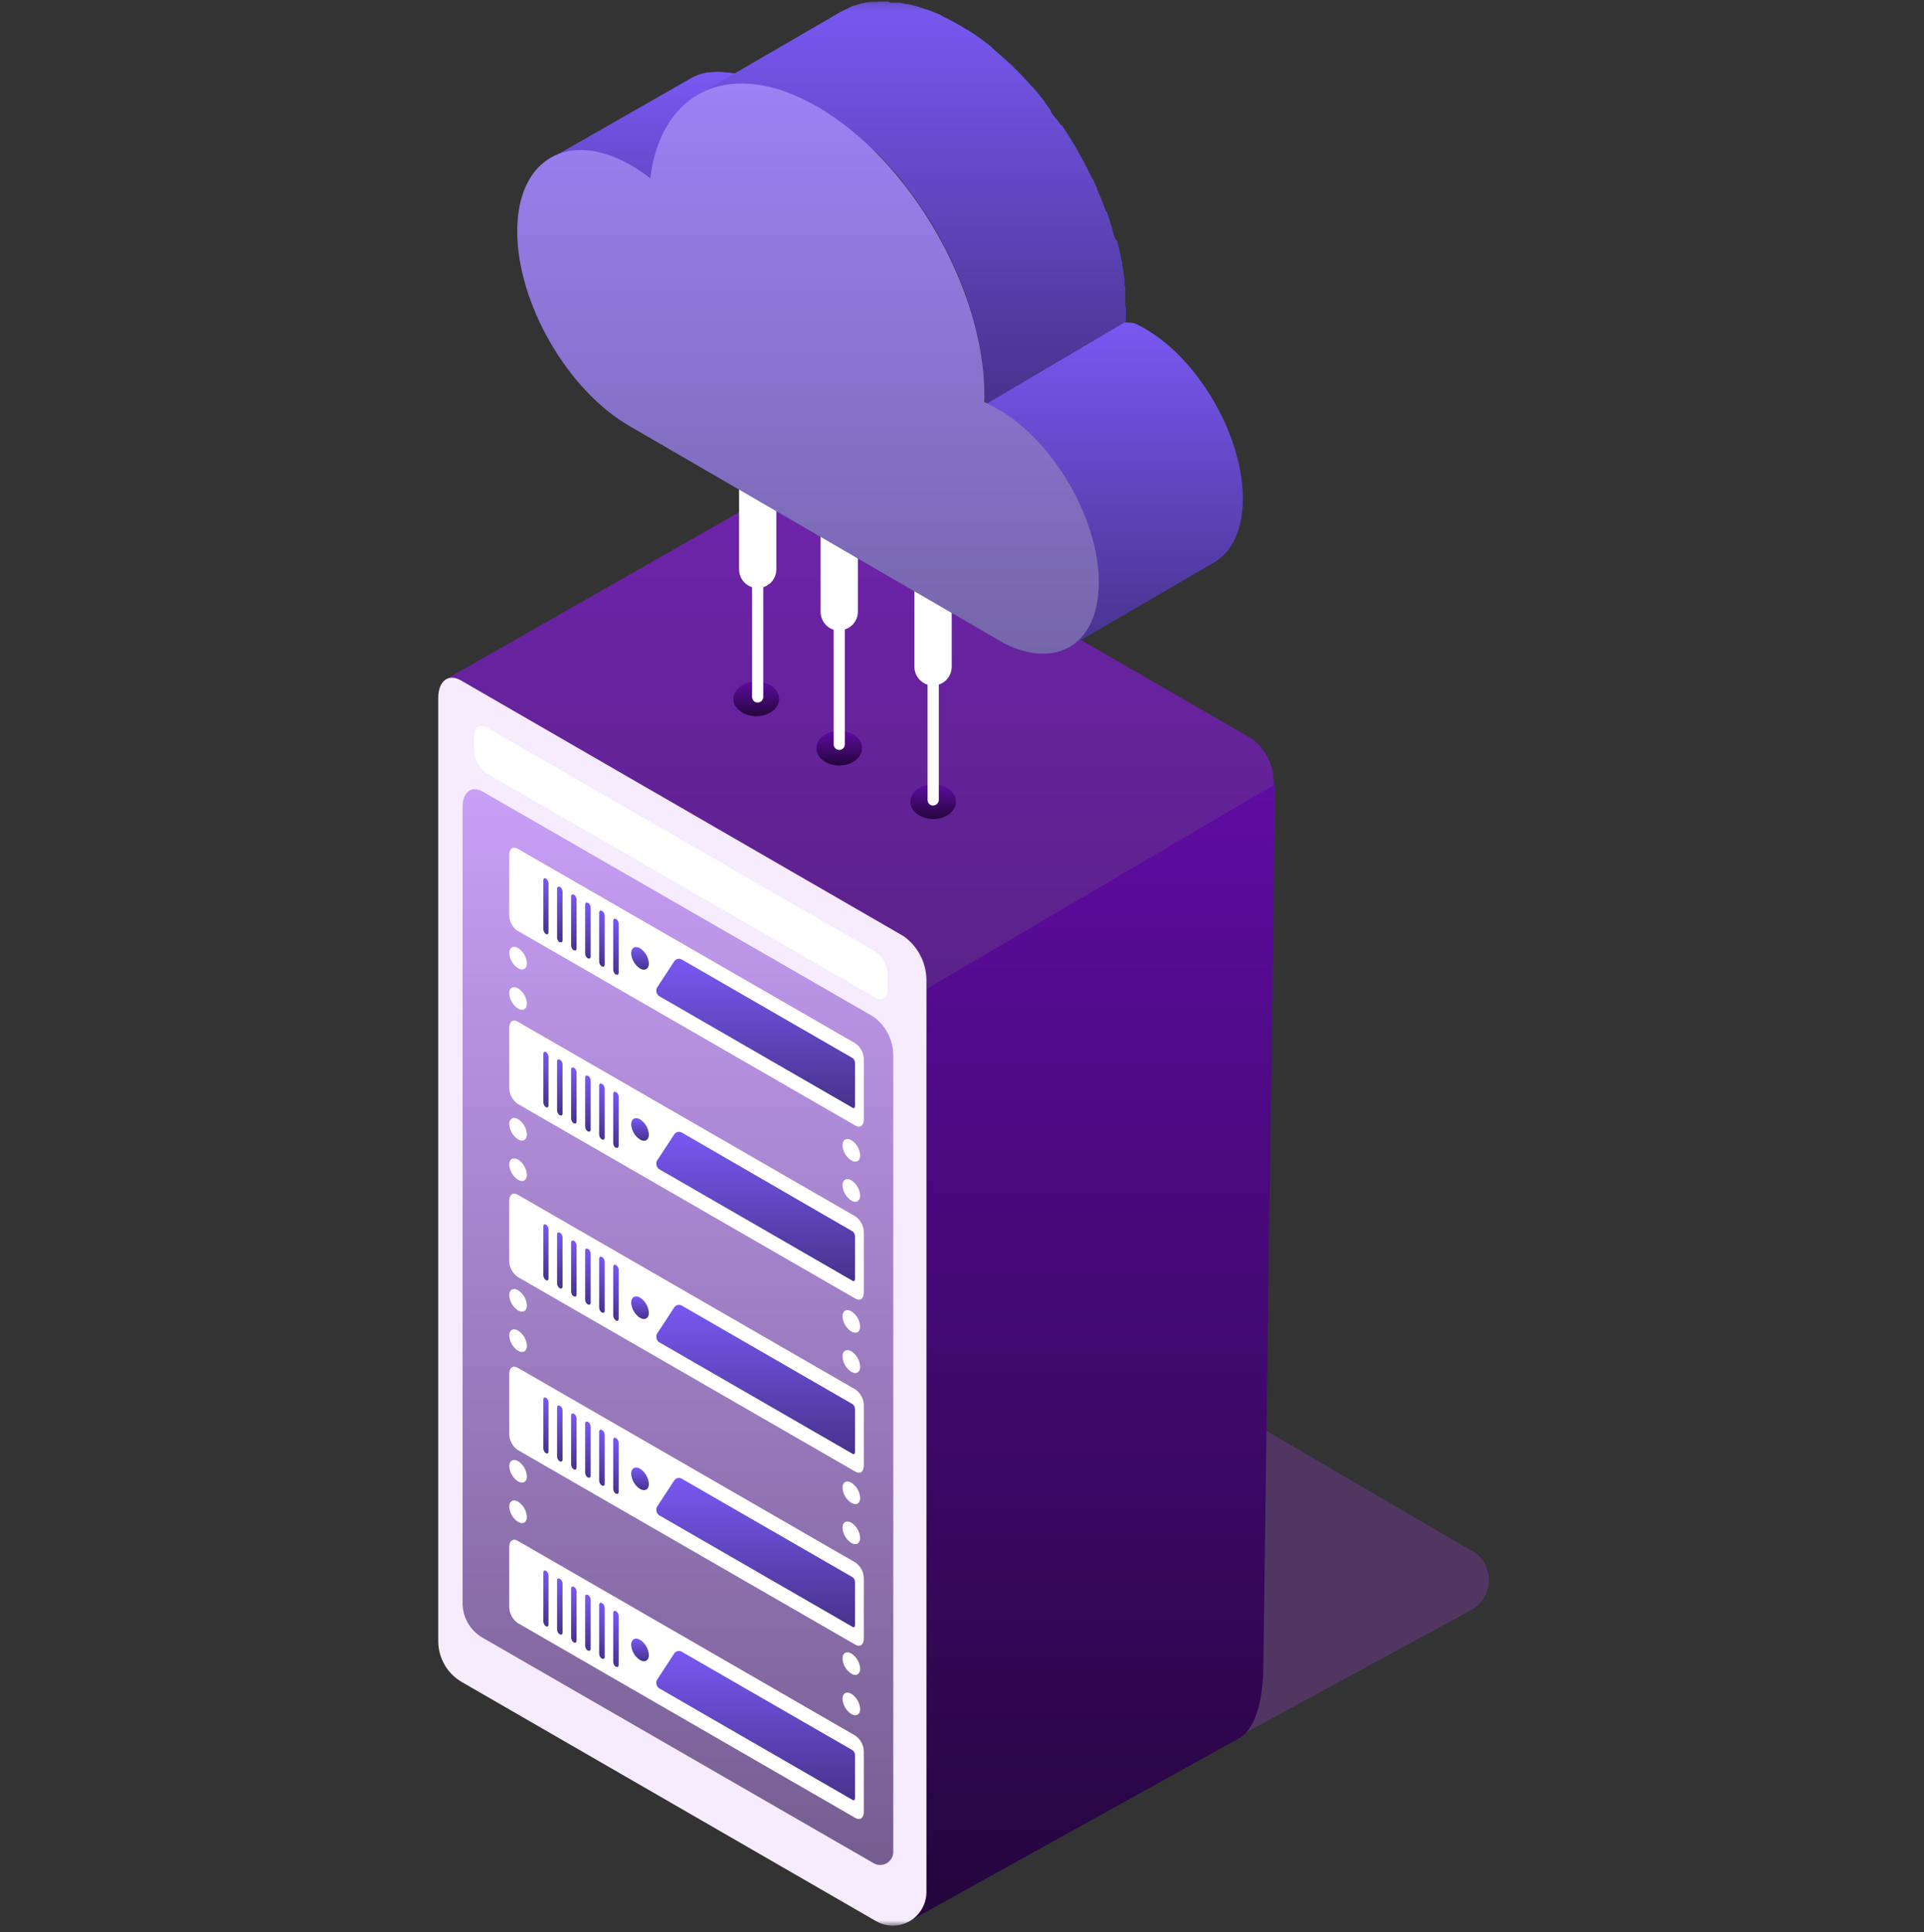 <svg xmlns="http://www.w3.org/2000/svg" width="240" height="241" viewBox="0 0 240 241" fill="none"><rect x="0" y="0" width="240" height="241" fill="#333333" stroke="none"/><g clip-path="url(#clip0_1206_363)"><mask id="mask0_1206_363" style="mask-type:luminance" maskUnits="userSpaceOnUse" x="0" y="0" width="240" height="241"><path d="M240 0.178H0V240.178H240V0.178Z" fill="white"></path></mask><g mask="url(#mask0_1206_363)"><path opacity="0.25" fill-rule="evenodd" clip-rule="evenodd" d="M183.747 193.521L113.431 152.416C113.19 152.252 112.914 152.146 112.625 152.106C112.336 152.065 112.042 152.092 111.765 152.184C111.656 152.226 111.554 152.283 111.461 152.354L66.308 178.539C65.985 178.806 65.734 179.151 65.577 179.54C65.421 179.929 65.364 180.352 65.413 180.769L65.332 198.151C65.329 199.187 65.598 200.207 66.114 201.106C66.63 202.005 67.373 202.753 68.269 203.273L119.843 233.318C120.708 233.83 121.731 234.005 122.717 233.811C122.717 233.855 183.613 200.757 183.613 200.757C184.206 200.408 184.706 199.923 185.071 199.34C185.436 198.758 185.655 198.096 185.711 197.411C185.766 196.726 185.656 196.037 185.389 195.404C185.122 194.77 184.706 194.211 184.177 193.772C184.042 193.675 183.898 193.591 183.747 193.521Z" fill="#AD41F1"></path><path fill-rule="evenodd" clip-rule="evenodd" d="M156.067 92.076L100.795 60.178C100.552 60.014 100.275 59.907 99.985 59.867C99.695 59.827 99.399 59.853 99.121 59.945C99.01 59.989 98.905 60.047 98.807 60.115L55.562 84.76L97.948 113.981V230.175C97.948 232.261 100.07 230.39 101.637 231.285C101.637 231.285 157.58 205.387 157.58 203.3L158.888 97.486C158.871 96.426 158.608 95.386 158.118 94.447C157.628 93.508 156.926 92.696 156.067 92.076Z" fill="url(#paint0_linear_1206_363)"></path><path fill-rule="evenodd" clip-rule="evenodd" d="M156.067 92.076L100.795 60.178C100.552 60.014 100.275 59.907 99.985 59.867C99.695 59.827 99.399 59.853 99.121 59.945C99.01 59.989 98.905 60.047 98.807 60.115L55.562 84.76L97.948 113.981V230.175C97.948 232.261 100.07 230.39 101.637 231.285C101.637 231.285 157.58 205.387 157.58 203.3L158.888 97.486C158.871 96.426 158.608 95.386 158.118 94.447C157.628 93.508 156.926 92.696 156.067 92.076Z" fill="white" fill-opacity="0.1"></path><path fill-rule="evenodd" clip-rule="evenodd" d="M154.753 216.688L114.016 239.282L115.628 123.321L159.061 97.799L157.592 207.697C157.592 210.518 157.117 215.103 154.753 216.688Z" fill="url(#paint1_linear_1206_363)"></path><path fill-rule="evenodd" clip-rule="evenodd" d="M109.294 239.614C109.928 239.975 110.644 240.165 111.373 240.165C112.102 240.165 112.819 239.975 113.452 239.613C114.085 239.251 114.613 238.73 114.983 238.102C115.353 237.474 115.553 236.761 115.563 236.031V122.139C115.541 121.084 115.272 120.049 114.78 119.116C114.287 118.184 113.583 117.379 112.724 116.766L57.507 84.868C55.94 83.963 54.668 84.921 54.668 87.044V204.688C54.669 205.724 54.942 206.741 55.461 207.637C55.98 208.533 56.726 209.277 57.623 209.793L109.294 239.614Z" fill="#F6ECFE"></path><path fill-rule="evenodd" clip-rule="evenodd" d="M108.99 232.387C109.238 232.528 109.518 232.601 109.803 232.6C110.088 232.599 110.368 232.523 110.615 232.379C110.861 232.236 111.066 232.031 111.208 231.784C111.35 231.537 111.426 231.257 111.426 230.972V131.569C111.413 130.63 111.179 129.707 110.743 128.874C110.308 128.042 109.683 127.324 108.918 126.778L60.211 98.73C58.831 97.933 57.703 98.784 57.703 100.629V199.96C57.705 200.829 57.935 201.683 58.371 202.436C58.806 203.189 59.431 203.814 60.184 204.249L108.99 232.387Z" fill="url(#paint2_linear_1206_363)"></path><path fill-rule="evenodd" clip-rule="evenodd" d="M64.562 116.085L106.714 140.39C107.287 140.721 107.753 140.39 107.753 139.611V132.106C107.747 131.719 107.65 131.339 107.469 130.997C107.289 130.655 107.03 130.36 106.714 130.136L64.562 105.849C63.989 105.527 63.523 105.849 63.523 106.638V114.142C63.53 114.529 63.627 114.909 63.807 115.251C63.988 115.594 64.246 115.888 64.562 116.112" fill="white"></path><path fill-rule="evenodd" clip-rule="evenodd" d="M82.187 124.217L106.366 138.169C106.527 138.258 106.653 138.169 106.653 137.882V132.59C106.656 132.471 106.632 132.354 106.582 132.247C106.533 132.14 106.459 132.045 106.366 131.972L85.115 119.712C85.034 119.654 84.941 119.613 84.843 119.592C84.745 119.572 84.644 119.572 84.546 119.593C84.448 119.615 84.356 119.656 84.275 119.715C84.194 119.774 84.126 119.849 84.076 119.936L81.918 123.24C81.858 123.41 81.851 123.594 81.897 123.769C81.944 123.943 82.041 124.099 82.178 124.217" fill="url(#paint3_linear_1206_363)"></path><path fill-rule="evenodd" clip-rule="evenodd" d="M76.806 121.539H76.859C77.029 121.646 77.173 121.539 77.173 121.306V115.217C77.171 115.099 77.142 114.984 77.087 114.879C77.033 114.775 76.955 114.685 76.859 114.617H76.806C76.635 114.518 76.492 114.617 76.492 114.858V120.939C76.494 121.058 76.523 121.175 76.578 121.28C76.632 121.386 76.71 121.477 76.806 121.548" fill="url(#paint4_linear_1206_363)"></path><path fill-rule="evenodd" clip-rule="evenodd" d="M75.061 120.536H75.106C75.285 120.634 75.428 120.536 75.428 120.294V114.214C75.427 114.094 75.398 113.976 75.341 113.87C75.285 113.763 75.204 113.673 75.106 113.605H75.061C74.882 113.497 74.738 113.605 74.738 113.846V119.927C74.741 120.047 74.772 120.164 74.828 120.27C74.883 120.375 74.963 120.466 75.061 120.536Z" fill="url(#paint5_linear_1206_363)"></path><path fill-rule="evenodd" clip-rule="evenodd" d="M73.315 119.524H73.359C73.538 119.623 73.682 119.524 73.682 119.282V113.202C73.679 113.082 73.648 112.965 73.593 112.859C73.537 112.753 73.457 112.662 73.359 112.593H73.315C73.135 112.494 72.992 112.593 72.992 112.834V118.915C72.994 119.035 73.023 119.153 73.08 119.259C73.136 119.365 73.216 119.456 73.315 119.524Z" fill="url(#paint6_linear_1206_363)"></path><path fill-rule="evenodd" clip-rule="evenodd" d="M71.556 118.512H71.609C71.78 118.619 71.923 118.512 71.923 118.279V112.19C71.921 112.072 71.892 111.957 71.837 111.852C71.783 111.748 71.705 111.658 71.609 111.59H71.556C71.385 111.491 71.242 111.59 71.242 111.831V117.912C71.243 118.031 71.272 118.148 71.327 118.254C71.381 118.359 71.46 118.451 71.556 118.521" fill="url(#paint7_linear_1206_363)"></path><path fill-rule="evenodd" clip-rule="evenodd" d="M69.811 117.491H69.856C70.035 117.59 70.178 117.491 70.178 117.249V111.223C70.177 111.103 70.147 110.985 70.091 110.879C70.034 110.773 69.954 110.682 69.856 110.614H69.811C69.632 110.515 69.488 110.614 69.488 110.855V116.936C69.491 117.056 69.522 117.173 69.578 117.279C69.633 117.384 69.713 117.475 69.811 117.545" fill="url(#paint8_linear_1206_363)"></path><path fill-rule="evenodd" clip-rule="evenodd" d="M68.1 116.497C68.279 116.596 68.422 116.497 68.422 116.255V110.175C68.419 110.055 68.389 109.938 68.333 109.832C68.277 109.726 68.197 109.635 68.1 109.566C67.921 109.467 67.777 109.566 67.777 109.808V115.888C67.779 116.008 67.809 116.126 67.865 116.232C67.921 116.338 68.001 116.429 68.1 116.497Z" fill="url(#paint9_linear_1206_363)"></path><path fill-rule="evenodd" clip-rule="evenodd" d="M64.562 137.667L106.714 161.972C107.287 162.303 107.753 161.972 107.753 161.193V153.688C107.747 153.301 107.65 152.921 107.469 152.579C107.289 152.237 107.03 151.942 106.714 151.718L64.562 127.414C63.989 127.082 63.523 127.414 63.523 128.193V135.697C63.53 136.084 63.627 136.464 63.807 136.806C63.988 137.149 64.246 137.444 64.562 137.667Z" fill="white"></path><path fill-rule="evenodd" clip-rule="evenodd" d="M82.187 145.799L106.366 159.751C106.527 159.841 106.653 159.751 106.653 159.464V154.208C106.656 154.089 106.632 153.972 106.582 153.865C106.533 153.758 106.459 153.663 106.366 153.59L85.115 141.294C85.034 141.236 84.941 141.195 84.843 141.175C84.745 141.154 84.644 141.155 84.546 141.176C84.448 141.197 84.356 141.238 84.275 141.297C84.194 141.356 84.126 141.431 84.076 141.518L81.918 144.823C81.858 144.993 81.851 145.177 81.897 145.351C81.944 145.525 82.041 145.681 82.178 145.799" fill="url(#paint10_linear_1206_363)"></path><path fill-rule="evenodd" clip-rule="evenodd" d="M76.806 143.121H76.859C77.029 143.228 77.173 143.121 77.173 142.879V136.799C77.171 136.681 77.142 136.565 77.087 136.461C77.033 136.357 76.955 136.267 76.859 136.199H76.806C76.635 136.1 76.492 136.199 76.492 136.44V142.566C76.494 142.683 76.523 142.799 76.578 142.903C76.632 143.007 76.71 143.097 76.806 143.166" fill="url(#paint11_linear_1206_363)"></path><path fill-rule="evenodd" clip-rule="evenodd" d="M75.061 142.109H75.106C75.285 142.208 75.428 142.109 75.428 141.867V135.787C75.427 135.667 75.397 135.549 75.341 135.443C75.284 135.337 75.204 135.246 75.106 135.178H75.061C74.882 135.07 74.738 135.178 74.738 135.411V141.5C74.74 141.619 74.771 141.735 74.827 141.839C74.883 141.944 74.963 142.033 75.061 142.1" fill="url(#paint12_linear_1206_363)"></path><path fill-rule="evenodd" clip-rule="evenodd" d="M73.315 141.106H73.359C73.538 141.205 73.682 141.106 73.682 140.864V134.784C73.679 134.664 73.648 134.547 73.593 134.441C73.537 134.336 73.457 134.244 73.359 134.175H73.315C73.135 134.076 72.992 134.175 72.992 134.417V140.497C72.994 140.617 73.023 140.735 73.08 140.841C73.136 140.947 73.216 141.038 73.315 141.106Z" fill="url(#paint13_linear_1206_363)"></path><path fill-rule="evenodd" clip-rule="evenodd" d="M71.556 140.094H71.609C71.78 140.202 71.923 140.094 71.923 139.861V133.772C71.921 133.654 71.892 133.539 71.837 133.435C71.783 133.33 71.705 133.24 71.609 133.172H71.556C71.385 133.064 71.242 133.172 71.242 133.405V139.494C71.244 139.612 71.273 139.727 71.328 139.831C71.382 139.936 71.46 140.026 71.556 140.094Z" fill="url(#paint14_linear_1206_363)"></path><path fill-rule="evenodd" clip-rule="evenodd" d="M69.811 139.091H69.856C70.035 139.19 70.178 139.091 70.178 138.849V132.769C70.177 132.649 70.147 132.531 70.091 132.425C70.034 132.319 69.954 132.228 69.856 132.16H69.811C69.632 132.052 69.488 132.16 69.488 132.402V138.482C69.491 138.602 69.522 138.719 69.578 138.825C69.633 138.93 69.713 139.022 69.811 139.091Z" fill="url(#paint15_linear_1206_363)"></path><path fill-rule="evenodd" clip-rule="evenodd" d="M68.1 138.088C68.279 138.187 68.422 138.088 68.422 137.846V131.82C68.419 131.7 68.389 131.583 68.333 131.477C68.277 131.371 68.197 131.28 68.1 131.211C67.921 131.112 67.777 131.211 67.777 131.452V137.533C67.787 137.644 67.82 137.751 67.876 137.847C67.932 137.943 68.008 138.025 68.1 138.088Z" fill="url(#paint16_linear_1206_363)"></path><path fill-rule="evenodd" clip-rule="evenodd" d="M64.562 159.249L106.714 183.554C107.287 183.885 107.753 183.554 107.753 182.775V175.27C107.747 174.883 107.65 174.503 107.469 174.161C107.289 173.819 107.03 173.524 106.714 173.3L64.562 148.996C63.989 148.664 63.523 148.996 63.523 149.775V157.279C63.53 157.666 63.627 158.046 63.807 158.389C63.988 158.731 64.246 159.026 64.562 159.249Z" fill="white"></path><path fill-rule="evenodd" clip-rule="evenodd" d="M82.187 167.381L106.366 181.333C106.527 181.422 106.653 181.333 106.653 181.046V175.754C106.655 175.636 106.631 175.519 106.581 175.411C106.532 175.304 106.458 175.21 106.366 175.136L85.115 162.876C85.034 162.818 84.941 162.777 84.843 162.757C84.745 162.736 84.644 162.736 84.546 162.758C84.448 162.779 84.356 162.82 84.275 162.879C84.194 162.938 84.126 163.013 84.076 163.1L81.918 166.405C81.858 166.574 81.851 166.759 81.897 166.933C81.944 167.107 82.041 167.263 82.178 167.381" fill="url(#paint17_linear_1206_363)"></path><path fill-rule="evenodd" clip-rule="evenodd" d="M76.806 164.703H76.859C77.029 164.811 77.173 164.703 77.173 164.47V158.381C77.171 158.263 77.142 158.148 77.087 158.043C77.033 157.939 76.955 157.849 76.859 157.781H76.806C76.635 157.682 76.492 157.781 76.492 158.022V164.058C76.493 164.177 76.522 164.294 76.576 164.4C76.631 164.506 76.709 164.597 76.806 164.667" fill="url(#paint18_linear_1206_363)"></path><path fill-rule="evenodd" clip-rule="evenodd" d="M75.061 163.7H75.106C75.285 163.799 75.428 163.7 75.428 163.458V157.378C75.427 157.258 75.397 157.14 75.341 157.034C75.284 156.928 75.204 156.837 75.106 156.769H75.061C74.882 156.661 74.738 156.769 74.738 157.011V163.091C74.741 163.211 74.772 163.328 74.828 163.434C74.883 163.539 74.963 163.631 75.061 163.7Z" fill="url(#paint19_linear_1206_363)"></path><path fill-rule="evenodd" clip-rule="evenodd" d="M73.315 162.688H73.359C73.538 162.787 73.682 162.688 73.682 162.446V156.366C73.679 156.246 73.648 156.129 73.593 156.023C73.537 155.918 73.457 155.826 73.359 155.757H73.315C73.135 155.658 72.992 155.757 72.992 155.999V162.079C72.994 162.199 73.023 162.317 73.08 162.423C73.136 162.529 73.216 162.62 73.315 162.688Z" fill="url(#paint20_linear_1206_363)"></path><path fill-rule="evenodd" clip-rule="evenodd" d="M71.556 161.676H71.609C71.78 161.784 71.923 161.676 71.923 161.444V155.354C71.921 155.236 71.892 155.121 71.837 155.017C71.783 154.913 71.705 154.823 71.609 154.754H71.556C71.385 154.655 71.242 154.754 71.242 154.996V161.085C71.244 161.203 71.273 161.318 71.328 161.423C71.382 161.527 71.46 161.617 71.556 161.685" fill="url(#paint21_linear_1206_363)"></path><path fill-rule="evenodd" clip-rule="evenodd" d="M69.811 160.673H69.856C70.035 160.772 70.178 160.673 70.178 160.431V154.351C70.177 154.231 70.147 154.113 70.091 154.007C70.034 153.901 69.954 153.81 69.856 153.742H69.811C69.632 153.643 69.488 153.742 69.488 153.984V160.064C69.491 160.184 69.522 160.301 69.578 160.407C69.633 160.513 69.713 160.604 69.811 160.673Z" fill="url(#paint22_linear_1206_363)"></path><path fill-rule="evenodd" clip-rule="evenodd" d="M68.1 159.661C68.279 159.769 68.422 159.661 68.422 159.42V153.339C68.419 153.219 68.389 153.102 68.333 152.996C68.277 152.891 68.197 152.8 68.1 152.73C67.921 152.632 67.777 152.73 67.777 152.972V159.052C67.779 159.172 67.809 159.29 67.865 159.396C67.921 159.502 68.001 159.593 68.1 159.661Z" fill="url(#paint23_linear_1206_363)"></path><path fill-rule="evenodd" clip-rule="evenodd" d="M106.714 205.136C107.287 205.467 107.753 205.136 107.753 204.357V196.852C107.747 196.465 107.65 196.085 107.469 195.743C107.289 195.401 107.03 195.106 106.714 194.882L64.562 170.578C63.989 170.246 63.523 170.578 63.523 171.357V178.861C63.53 179.248 63.627 179.628 63.807 179.971C63.988 180.313 64.246 180.608 64.562 180.831L106.714 205.136Z" fill="white"></path><path fill-rule="evenodd" clip-rule="evenodd" d="M82.187 188.963L106.366 202.915C106.527 203.005 106.653 202.915 106.653 202.628V197.336C106.655 197.218 106.631 197.101 106.581 196.994C106.532 196.886 106.458 196.792 106.366 196.718L85.115 184.467C85.035 184.407 84.943 184.365 84.845 184.343C84.747 184.321 84.646 184.32 84.547 184.34C84.449 184.361 84.356 184.402 84.275 184.461C84.194 184.52 84.126 184.595 84.076 184.682L81.918 187.987C81.858 188.157 81.851 188.341 81.897 188.515C81.944 188.689 82.041 188.845 82.178 188.963" fill="url(#paint24_linear_1206_363)"></path><path fill-rule="evenodd" clip-rule="evenodd" d="M76.806 186.285H76.859C77.029 186.393 77.173 186.285 77.173 186.052V179.963C77.171 179.845 77.142 179.73 77.087 179.625C77.033 179.521 76.955 179.431 76.859 179.363H76.806C76.635 179.255 76.492 179.363 76.492 179.596V185.685C76.494 185.803 76.523 185.918 76.578 186.022C76.632 186.127 76.71 186.217 76.806 186.285Z" fill="url(#paint25_linear_1206_363)"></path><path fill-rule="evenodd" clip-rule="evenodd" d="M75.061 185.282H75.106C75.285 185.381 75.428 185.282 75.428 185.04V178.96C75.427 178.84 75.397 178.722 75.341 178.616C75.284 178.51 75.204 178.419 75.106 178.351H75.061C74.882 178.252 74.738 178.351 74.738 178.593V184.655C74.741 184.775 74.772 184.892 74.828 184.998C74.883 185.104 74.963 185.195 75.061 185.264" fill="url(#paint26_linear_1206_363)"></path><path fill-rule="evenodd" clip-rule="evenodd" d="M73.315 184.27H73.359C73.538 184.369 73.682 184.27 73.682 184.029V177.948C73.679 177.828 73.648 177.711 73.593 177.605C73.537 177.5 73.457 177.409 73.359 177.339H73.315C73.135 177.24 72.992 177.339 72.992 177.581V183.661C72.994 183.781 73.023 183.899 73.08 184.005C73.136 184.111 73.216 184.202 73.315 184.27Z" fill="url(#paint27_linear_1206_363)"></path><path fill-rule="evenodd" clip-rule="evenodd" d="M71.556 183.258H71.609C71.78 183.357 71.923 183.258 71.923 183.017V176.927C71.921 176.809 71.892 176.694 71.837 176.59C71.783 176.486 71.705 176.396 71.609 176.327H71.556C71.385 176.22 71.242 176.327 71.242 176.56V182.649C71.244 182.767 71.273 182.882 71.328 182.987C71.382 183.091 71.46 183.181 71.556 183.249" fill="url(#paint28_linear_1206_363)"></path><path fill-rule="evenodd" clip-rule="evenodd" d="M69.811 182.255H69.856C70.035 182.354 70.178 182.255 70.178 182.014V175.933C70.177 175.813 70.147 175.695 70.091 175.589C70.034 175.484 69.954 175.393 69.856 175.324H69.811C69.632 175.226 69.488 175.324 69.488 175.566V181.646C69.491 181.766 69.522 181.883 69.578 181.989C69.633 182.095 69.713 182.186 69.811 182.255Z" fill="url(#paint29_linear_1206_363)"></path><path fill-rule="evenodd" clip-rule="evenodd" d="M68.1 181.243C68.279 181.351 68.422 181.243 68.422 181.011V174.921C68.42 174.803 68.39 174.686 68.334 174.582C68.278 174.478 68.197 174.388 68.1 174.321C67.921 174.222 67.777 174.321 67.777 174.563V180.643C67.779 180.763 67.809 180.881 67.865 180.987C67.921 181.093 68.001 181.184 68.1 181.252" fill="url(#paint30_linear_1206_363)"></path><path fill-rule="evenodd" clip-rule="evenodd" d="M64.562 202.414L106.714 226.745C107.287 227.067 107.753 226.745 107.753 225.957V218.461C107.748 218.073 107.651 217.692 107.47 217.348C107.29 217.004 107.031 216.707 106.714 216.482L64.562 192.16C63.989 191.829 63.523 192.16 63.523 192.939V200.443C63.53 200.83 63.627 201.21 63.807 201.553C63.988 201.895 64.246 202.19 64.562 202.414Z" fill="white"></path><path fill-rule="evenodd" clip-rule="evenodd" d="M82.187 210.545L106.366 224.497C106.527 224.587 106.653 224.497 106.653 224.211V218.918C106.654 218.8 106.629 218.683 106.58 218.577C106.53 218.47 106.457 218.375 106.366 218.3L85.115 206.049C85.035 205.989 84.943 205.947 84.845 205.925C84.747 205.903 84.646 205.902 84.547 205.922C84.449 205.943 84.356 205.984 84.275 206.043C84.194 206.102 84.126 206.177 84.076 206.264L81.918 209.569C81.858 209.739 81.851 209.923 81.897 210.097C81.944 210.271 82.041 210.427 82.178 210.545" fill="url(#paint31_linear_1206_363)"></path><path fill-rule="evenodd" clip-rule="evenodd" d="M76.806 207.867H76.859C77.029 207.975 77.173 207.867 77.173 207.634V201.545C77.171 201.427 77.142 201.312 77.087 201.208C77.033 201.103 76.955 201.013 76.859 200.945H76.806C76.635 200.846 76.492 200.945 76.492 201.187V207.276C76.494 207.394 76.523 207.509 76.578 207.613C76.632 207.718 76.71 207.808 76.806 207.876" fill="url(#paint32_linear_1206_363)"></path><path fill-rule="evenodd" clip-rule="evenodd" d="M75.061 206.864H75.106C75.285 206.963 75.428 206.864 75.428 206.623V200.542C75.427 200.422 75.397 200.304 75.341 200.198C75.284 200.092 75.204 200.001 75.106 199.933H75.061C74.882 199.835 74.738 199.933 74.738 200.175V206.255C74.741 206.375 74.772 206.492 74.828 206.598C74.883 206.704 74.963 206.795 75.061 206.864Z" fill="url(#paint33_linear_1206_363)"></path><path fill-rule="evenodd" clip-rule="evenodd" d="M73.315 205.852H73.359C73.538 205.96 73.682 205.852 73.682 205.611V199.53C73.679 199.41 73.648 199.293 73.593 199.187C73.537 199.082 73.457 198.99 73.359 198.921H73.315C73.135 198.822 72.992 198.921 72.992 199.163V205.252C72.994 205.372 73.023 205.49 73.08 205.596C73.136 205.702 73.216 205.793 73.315 205.861" fill="url(#paint34_linear_1206_363)"></path><path fill-rule="evenodd" clip-rule="evenodd" d="M71.556 204.841H71.609C71.78 204.939 71.923 204.841 71.923 204.599V198.509C71.921 198.392 71.892 198.276 71.837 198.172C71.783 198.068 71.705 197.978 71.609 197.909H71.556C71.385 197.802 71.242 197.909 71.242 198.142V204.232C71.244 204.349 71.273 204.465 71.328 204.569C71.382 204.673 71.46 204.763 71.556 204.832" fill="url(#paint35_linear_1206_363)"></path><path fill-rule="evenodd" clip-rule="evenodd" d="M69.811 203.837H69.856C70.035 203.936 70.178 203.837 70.178 203.596V197.515C70.177 197.395 70.147 197.277 70.091 197.171C70.034 197.066 69.954 196.975 69.856 196.906H69.811C69.632 196.808 69.488 196.906 69.488 197.148V203.228C69.491 203.348 69.522 203.465 69.578 203.571C69.633 203.677 69.713 203.768 69.811 203.837Z" fill="url(#paint36_linear_1206_363)"></path><path fill-rule="evenodd" clip-rule="evenodd" d="M68.1 202.826C68.279 202.933 68.422 202.826 68.422 202.584V196.503C68.42 196.385 68.39 196.268 68.334 196.164C68.278 196.06 68.197 195.97 68.1 195.903C67.921 195.805 67.777 195.903 67.777 196.145V202.226C67.779 202.345 67.809 202.463 67.865 202.569C67.921 202.675 68.001 202.766 68.1 202.835" fill="url(#paint37_linear_1206_363)"></path><path fill-rule="evenodd" clip-rule="evenodd" d="M60.676 96.437L109.204 124.422C110.046 124.906 110.735 124.422 110.735 123.267V121.619C110.725 121.046 110.582 120.483 110.316 119.974C110.05 119.466 109.669 119.027 109.204 118.691L60.676 90.715C59.78 90.222 59.145 90.715 59.145 91.87V93.518C59.152 94.091 59.294 94.654 59.56 95.161C59.826 95.669 60.209 96.106 60.676 96.437Z" fill="white"></path><path fill-rule="evenodd" clip-rule="evenodd" d="M79.841 120.796C80.441 121.145 80.942 120.858 80.942 120.169C80.919 119.788 80.808 119.419 80.617 119.089C80.425 118.759 80.16 118.479 79.841 118.27C79.232 117.921 78.731 118.199 78.731 118.897C78.754 119.278 78.867 119.649 79.06 119.978C79.253 120.308 79.52 120.588 79.841 120.796Z" fill="url(#paint38_linear_1206_363)"></path><path fill-rule="evenodd" clip-rule="evenodd" d="M63.523 118.87C63.547 119.25 63.659 119.62 63.85 119.949C64.041 120.279 64.306 120.56 64.625 120.769C65.234 121.118 65.726 120.84 65.726 120.142C65.706 119.761 65.595 119.39 65.403 119.06C65.212 118.73 64.945 118.45 64.625 118.243C64.025 117.894 63.523 118.172 63.523 118.87Z" fill="white"></path><path fill-rule="evenodd" clip-rule="evenodd" d="M63.523 123.894C63.546 124.275 63.658 124.644 63.849 124.974C64.04 125.304 64.306 125.584 64.625 125.793C65.234 126.142 65.726 125.864 65.726 125.166C65.706 124.785 65.595 124.414 65.403 124.084C65.212 123.754 64.945 123.474 64.625 123.267C64.025 122.918 63.523 123.196 63.523 123.894Z" fill="white"></path><path fill-rule="evenodd" clip-rule="evenodd" d="M105.094 142.834C105.114 143.215 105.225 143.586 105.416 143.916C105.608 144.246 105.875 144.526 106.195 144.733C106.804 145.082 107.296 144.805 107.296 144.106C107.276 143.725 107.165 143.355 106.974 143.025C106.782 142.695 106.515 142.415 106.195 142.208C105.586 141.858 105.094 142.136 105.094 142.834Z" fill="white"></path><path fill-rule="evenodd" clip-rule="evenodd" d="M105.094 147.858C105.118 148.235 105.231 148.6 105.422 148.925C105.614 149.25 105.878 149.525 106.195 149.73C106.804 150.088 107.296 149.802 107.296 149.103C107.274 148.722 107.163 148.352 106.972 148.023C106.78 147.693 106.514 147.413 106.195 147.205C105.586 146.855 105.094 147.142 105.094 147.831" fill="white"></path><path fill-rule="evenodd" clip-rule="evenodd" d="M79.841 142.127C80.441 142.485 80.942 142.199 80.942 141.5C80.918 141.121 80.806 140.753 80.615 140.425C80.424 140.097 80.159 139.818 79.841 139.611C79.232 139.252 78.731 139.539 78.731 140.237C78.754 140.617 78.867 140.986 79.06 141.315C79.253 141.643 79.521 141.921 79.841 142.127Z" fill="url(#paint39_linear_1206_363)"></path><path fill-rule="evenodd" clip-rule="evenodd" d="M63.523 140.21C63.548 140.59 63.661 140.959 63.852 141.289C64.043 141.618 64.308 141.899 64.625 142.109C65.234 142.458 65.726 142.172 65.726 141.473C65.704 141.093 65.592 140.723 65.401 140.393C65.209 140.064 64.944 139.783 64.625 139.575C64.025 139.225 63.523 139.512 63.523 140.21Z" fill="white"></path><path fill-rule="evenodd" clip-rule="evenodd" d="M63.523 145.252C63.546 145.633 63.658 146.002 63.849 146.332C64.04 146.662 64.306 146.942 64.625 147.151C65.234 147.5 65.726 147.222 65.726 146.524C65.706 146.143 65.595 145.772 65.403 145.442C65.212 145.113 64.945 144.833 64.625 144.625C64.025 144.276 63.523 144.554 63.523 145.252Z" fill="white"></path><path fill-rule="evenodd" clip-rule="evenodd" d="M105.094 164.175C105.116 164.555 105.227 164.925 105.418 165.255C105.61 165.585 105.876 165.865 106.195 166.073C106.804 166.423 107.296 166.136 107.296 165.446C107.276 165.066 107.165 164.695 106.974 164.365C106.782 164.035 106.515 163.755 106.195 163.548C105.586 163.199 105.094 163.476 105.094 164.175Z" fill="white"></path><path fill-rule="evenodd" clip-rule="evenodd" d="M105.094 169.199C105.114 169.58 105.225 169.95 105.416 170.28C105.608 170.61 105.875 170.89 106.195 171.097C106.804 171.446 107.296 171.169 107.296 170.47C107.281 170.083 107.173 169.706 106.982 169.369C106.79 169.032 106.52 168.747 106.195 168.536C105.586 168.187 105.094 168.464 105.094 169.163" fill="white"></path><path fill-rule="evenodd" clip-rule="evenodd" d="M79.841 164.363C80.441 164.712 80.942 164.434 80.942 163.736C80.919 163.356 80.808 162.986 80.617 162.656C80.425 162.327 80.16 162.046 79.841 161.837C79.232 161.488 78.731 161.775 78.731 162.464C78.753 162.846 78.865 163.217 79.058 163.547C79.251 163.877 79.519 164.156 79.841 164.363Z" fill="url(#paint40_linear_1206_363)"></path><path fill-rule="evenodd" clip-rule="evenodd" d="M63.523 161.542C63.546 161.922 63.658 162.292 63.849 162.622C64.04 162.951 64.306 163.232 64.625 163.44C65.234 163.799 65.726 163.512 65.726 162.814C65.706 162.433 65.595 162.062 65.403 161.732C65.212 161.402 64.945 161.122 64.625 160.915C64.025 160.566 63.523 160.843 63.523 161.542Z" fill="white"></path><path fill-rule="evenodd" clip-rule="evenodd" d="M63.523 166.575C63.546 166.955 63.658 167.325 63.849 167.655C64.04 167.984 64.306 168.265 64.625 168.473C65.234 168.822 65.726 168.545 65.726 167.846C65.706 167.465 65.595 167.095 65.403 166.765C65.212 166.435 64.945 166.155 64.625 165.948C64.025 165.599 63.523 165.876 63.523 166.575Z" fill="white"></path><path fill-rule="evenodd" clip-rule="evenodd" d="M105.094 185.551C105.116 185.93 105.227 186.299 105.418 186.627C105.61 186.956 105.876 187.234 106.195 187.44C106.804 187.799 107.296 187.512 107.296 186.813C107.274 186.434 107.163 186.065 106.972 185.737C106.78 185.409 106.514 185.13 106.195 184.924C105.586 184.566 105.094 184.852 105.094 185.551Z" fill="white"></path><path fill-rule="evenodd" clip-rule="evenodd" d="M105.094 190.539C105.114 190.92 105.225 191.29 105.416 191.62C105.608 191.95 105.875 192.23 106.195 192.437C106.804 192.787 107.296 192.509 107.296 191.811C107.276 191.43 107.165 191.059 106.974 190.729C106.782 190.399 106.515 190.119 106.195 189.912C105.586 189.563 105.094 189.84 105.094 190.539Z" fill="white"></path><path fill-rule="evenodd" clip-rule="evenodd" d="M78.731 183.805C78.753 184.186 78.865 184.557 79.058 184.887C79.251 185.217 79.519 185.496 79.841 185.703C80.441 186.052 80.942 185.775 80.942 185.076C80.919 184.696 80.808 184.326 80.617 183.996C80.425 183.667 80.16 183.386 79.841 183.178C79.232 182.828 78.731 183.106 78.731 183.805Z" fill="url(#paint41_linear_1206_363)"></path><path fill-rule="evenodd" clip-rule="evenodd" d="M63.523 182.864C63.546 183.245 63.658 183.614 63.849 183.944C64.04 184.274 64.306 184.554 64.625 184.763C65.234 185.112 65.726 184.834 65.726 184.136C65.706 183.755 65.595 183.384 65.403 183.054C65.212 182.724 64.945 182.444 64.625 182.237C64.025 181.888 63.523 182.166 63.523 182.864Z" fill="white"></path><path fill-rule="evenodd" clip-rule="evenodd" d="M63.523 187.915C63.547 188.295 63.659 188.665 63.85 188.994C64.041 189.324 64.306 189.604 64.625 189.814C65.234 190.163 65.726 189.876 65.726 189.187C65.706 188.806 65.595 188.435 65.403 188.105C65.212 187.775 64.945 187.495 64.625 187.288C64.025 186.93 63.523 187.217 63.523 187.915Z" fill="white"></path><path fill-rule="evenodd" clip-rule="evenodd" d="M105.094 206.846C105.114 207.227 105.225 207.598 105.416 207.928C105.608 208.258 105.875 208.538 106.195 208.745C106.804 209.094 107.296 208.817 107.296 208.118C107.274 207.738 107.163 207.368 106.972 207.038C106.78 206.708 106.514 206.428 106.195 206.22C105.586 205.87 105.094 206.157 105.094 206.846Z" fill="white"></path><path fill-rule="evenodd" clip-rule="evenodd" d="M105.094 211.879C105.114 212.26 105.225 212.631 105.416 212.961C105.608 213.291 105.875 213.571 106.195 213.778C106.804 214.127 107.296 213.849 107.296 213.151C107.276 212.77 107.165 212.399 106.974 212.069C106.782 211.74 106.515 211.46 106.195 211.252C105.586 210.903 105.094 211.181 105.094 211.879Z" fill="white"></path><path fill-rule="evenodd" clip-rule="evenodd" d="M78.731 205.145C78.753 205.526 78.865 205.897 79.058 206.227C79.251 206.557 79.519 206.837 79.841 207.043C80.441 207.393 80.942 207.115 80.942 206.417C80.919 206.036 80.808 205.666 80.617 205.337C80.425 205.007 80.16 204.727 79.841 204.518C79.232 204.169 78.731 204.446 78.731 205.145Z" fill="url(#paint42_linear_1206_363)"></path><path fill-rule="evenodd" clip-rule="evenodd" d="M91.484 87.16C91.484 88.351 92.765 89.327 94.341 89.327C95.908 89.327 97.189 88.351 97.189 87.16C97.189 85.96 95.908 84.993 94.341 84.993C92.765 84.993 91.484 85.96 91.484 87.16Z" fill="url(#paint43_linear_1206_363)"></path><path fill-rule="evenodd" clip-rule="evenodd" d="M101.836 93.312C101.836 94.503 103.116 95.479 104.684 95.479C106.26 95.479 107.54 94.503 107.54 93.312C107.54 92.121 106.26 91.145 104.684 91.145C103.116 91.145 101.836 92.121 101.836 93.312Z" fill="url(#paint44_linear_1206_363)"></path><path fill-rule="evenodd" clip-rule="evenodd" d="M113.547 99.984C113.547 101.184 114.828 102.151 116.404 102.151C117.971 102.151 119.252 101.184 119.252 99.984C119.252 98.793 117.971 97.826 116.404 97.826C114.828 97.826 113.547 98.793 113.547 99.984Z" fill="url(#paint45_linear_1206_363)"></path><path fill-rule="evenodd" clip-rule="evenodd" d="M116.406 100.476C116.314 100.476 116.223 100.458 116.139 100.423C116.054 100.388 115.977 100.337 115.912 100.272C115.847 100.207 115.796 100.13 115.761 100.045C115.726 99.96 115.707 99.87 115.707 99.778V34.673H117.104V99.76C117.104 99.945 117.031 100.123 116.9 100.254C116.769 100.385 116.591 100.458 116.406 100.458" fill="white"></path><path fill-rule="evenodd" clip-rule="evenodd" d="M104.691 93.536C104.505 93.536 104.328 93.463 104.197 93.332C104.066 93.201 103.992 93.023 103.992 92.838V27.751H105.38V92.838C105.381 92.929 105.364 93.019 105.33 93.104C105.296 93.189 105.245 93.266 105.181 93.331C105.117 93.396 105.041 93.448 104.956 93.483C104.872 93.518 104.782 93.536 104.691 93.536Z" fill="white"></path><path fill-rule="evenodd" clip-rule="evenodd" d="M94.511 87.617C94.42 87.618 94.329 87.601 94.244 87.567C94.16 87.533 94.083 87.482 94.018 87.418C93.953 87.354 93.901 87.277 93.866 87.193C93.831 87.109 93.812 87.018 93.812 86.927V21.831H95.21V86.927C95.21 87.018 95.191 87.109 95.156 87.193C95.121 87.277 95.069 87.354 95.004 87.418C94.939 87.482 94.862 87.533 94.778 87.567C94.693 87.601 94.602 87.618 94.511 87.617Z" fill="white"></path><path fill-rule="evenodd" clip-rule="evenodd" d="M94.511 73.342C93.897 73.34 93.308 73.095 92.874 72.66C92.439 72.226 92.194 71.637 92.192 71.023V60.276C92.172 59.959 92.218 59.641 92.326 59.342C92.433 59.043 92.602 58.769 92.819 58.538C93.037 58.306 93.3 58.121 93.592 57.995C93.883 57.869 94.198 57.804 94.516 57.804C94.834 57.804 95.148 57.869 95.44 57.995C95.732 58.121 95.995 58.306 96.213 58.538C96.43 58.769 96.598 59.043 96.706 59.342C96.814 59.641 96.859 59.959 96.84 60.276V71.023C96.837 71.639 96.591 72.228 96.155 72.663C95.718 73.098 95.127 73.342 94.511 73.342Z" fill="white"></path><path fill-rule="evenodd" clip-rule="evenodd" d="M104.691 78.652C104.384 78.651 104.079 78.589 103.796 78.47C103.512 78.351 103.255 78.177 103.038 77.958C102.822 77.739 102.651 77.48 102.535 77.195C102.419 76.91 102.361 76.605 102.363 76.297V65.551C102.4 64.959 102.661 64.404 103.092 63.998C103.524 63.593 104.094 63.367 104.687 63.367C105.28 63.367 105.85 63.593 106.282 63.998C106.713 64.404 106.974 64.959 107.011 65.551V76.297C107.009 76.912 106.763 77.5 106.329 77.934C105.894 78.369 105.306 78.614 104.691 78.616" fill="white"></path><path fill-rule="evenodd" clip-rule="evenodd" d="M116.386 85.495C115.772 85.492 115.183 85.247 114.749 84.812C114.314 84.378 114.069 83.789 114.067 83.175V72.429C114.047 72.111 114.092 71.793 114.2 71.494C114.308 71.195 114.476 70.921 114.694 70.69C114.912 70.458 115.174 70.274 115.466 70.147C115.758 70.021 116.073 69.956 116.39 69.956C116.708 69.956 117.023 70.021 117.315 70.147C117.607 70.274 117.869 70.458 118.087 70.69C118.305 70.921 118.473 71.195 118.581 71.494C118.689 71.793 118.734 72.111 118.714 72.429V83.175C118.712 83.791 118.466 84.381 118.029 84.816C117.593 85.25 117.002 85.495 116.386 85.495Z" fill="white"></path><path fill-rule="evenodd" clip-rule="evenodd" d="M155.033 62.213C155.033 62.03 155.028 61.861 155.022 61.676L155.025 61.683C155.024 61.648 155.021 61.617 155.02 61.582C155.018 61.507 155.013 61.434 155.01 61.358C155.006 61.27 155.003 61.183 154.997 61.095C154.993 61.028 154.987 60.96 154.981 60.892C154.976 60.813 154.97 60.734 154.963 60.654C154.958 60.602 154.955 60.55 154.95 60.498C154.94 60.385 154.926 60.273 154.913 60.16C154.906 60.093 154.899 60.027 154.891 59.961C154.889 59.939 154.887 59.917 154.884 59.896C154.858 59.69 154.829 59.484 154.797 59.278C154.796 59.274 154.795 59.269 154.794 59.265C154.79 59.236 154.784 59.207 154.779 59.178C154.752 59.005 154.722 58.831 154.69 58.657C154.684 58.626 154.677 58.595 154.672 58.565C154.656 58.482 154.638 58.4 154.622 58.317C154.601 58.217 154.583 58.116 154.561 58.015C154.549 57.96 154.535 57.904 154.522 57.848C154.502 57.759 154.481 57.669 154.46 57.58C154.444 57.51 154.429 57.441 154.412 57.371C154.392 57.289 154.369 57.206 154.348 57.124C154.324 57.033 154.301 56.943 154.277 56.852C154.265 56.808 154.254 56.764 154.242 56.719C154.21 56.602 154.174 56.484 154.14 56.366C154.118 56.289 154.096 56.213 154.073 56.136C154.066 56.114 154.061 56.092 154.054 56.07C153.99 55.858 153.922 55.647 153.852 55.435C153.851 55.432 153.851 55.43 153.849 55.428C153.843 55.41 153.837 55.391 153.831 55.373C153.767 55.185 153.703 54.996 153.636 54.809C153.625 54.78 153.614 54.751 153.603 54.721C153.577 54.65 153.55 54.579 153.523 54.508C153.486 54.407 153.45 54.307 153.411 54.207C153.387 54.143 153.36 54.08 153.335 54.016C153.304 53.938 153.273 53.859 153.241 53.781C153.218 53.724 153.196 53.667 153.173 53.609C153.126 53.497 153.077 53.385 153.029 53.272C153.003 53.211 152.978 53.149 152.951 53.088C152.941 53.066 152.932 53.044 152.923 53.021C152.835 52.822 152.746 52.623 152.653 52.426C152.65 52.419 152.646 52.411 152.643 52.404C152.619 52.352 152.593 52.301 152.569 52.25C152.495 52.093 152.421 51.936 152.344 51.781C152.332 51.757 152.319 51.734 152.308 51.711C152.247 51.588 152.183 51.466 152.12 51.343C152.069 51.244 152.019 51.144 151.967 51.045C151.957 51.027 151.947 51.01 151.937 50.992C151.768 50.673 151.592 50.358 151.411 50.045C151.395 50.019 151.381 49.991 151.366 49.965C151.348 49.935 151.328 49.906 151.311 49.876C151.053 49.438 150.785 49.007 150.506 48.583C150.49 48.56 150.477 48.536 150.462 48.513C150.436 48.474 150.408 48.437 150.382 48.398C150.157 48.062 149.927 47.729 149.69 47.404L149.688 47.402C149.519 47.17 149.346 46.942 149.171 46.717C149.163 46.708 149.156 46.697 149.148 46.687C149.017 46.52 148.884 46.355 148.75 46.191C148.728 46.164 148.706 46.135 148.683 46.108C148.681 46.106 148.68 46.104 148.678 46.102C148.523 45.914 148.366 45.728 148.207 45.546C148.199 45.537 148.191 45.528 148.182 45.519C148.135 45.464 148.086 45.411 148.038 45.357C147.937 45.243 147.836 45.128 147.733 45.016C147.713 44.995 147.693 44.975 147.674 44.954C147.605 44.88 147.535 44.807 147.465 44.734C147.388 44.653 147.312 44.569 147.234 44.49C147.205 44.46 147.175 44.431 147.146 44.402C147.07 44.325 146.994 44.25 146.918 44.174C146.852 44.109 146.787 44.042 146.721 43.978C146.683 43.941 146.644 43.906 146.606 43.87C146.523 43.791 146.44 43.714 146.357 43.637C146.299 43.583 146.243 43.528 146.184 43.475C146.138 43.433 146.091 43.394 146.045 43.353C145.962 43.278 145.879 43.205 145.795 43.133C145.744 43.088 145.693 43.042 145.642 42.998C145.586 42.95 145.529 42.906 145.473 42.859C145.391 42.791 145.31 42.723 145.227 42.656C145.184 42.622 145.142 42.585 145.099 42.551C145.029 42.495 144.958 42.443 144.887 42.388C144.811 42.329 144.734 42.269 144.657 42.212C144.626 42.188 144.595 42.163 144.564 42.139C144.469 42.069 144.374 42.003 144.278 41.935C144.213 41.889 144.149 41.841 144.083 41.795C144.067 41.784 144.05 41.771 144.034 41.759C143.862 41.641 143.689 41.526 143.515 41.414L143.51 41.411C143.499 41.404 143.487 41.397 143.475 41.39C143.317 41.289 143.158 41.19 142.999 41.096C142.959 41.072 142.919 41.048 142.879 41.025C142.751 40.95 142.623 40.879 142.496 40.809C142.346 40.727 142.197 40.65 142.049 40.575C142.039 40.57 142.028 40.565 142.018 40.56C142.014 40.558 142.01 40.555 142.006 40.553C141.843 40.472 141.681 40.395 141.52 40.322C141.409 40.272 140.298 40.224 140.188 40.178L122.199 50.678C122.473 50.793 122.75 50.92 123.029 51.06C123.039 51.065 123.049 51.07 123.059 51.076C123.334 51.214 123.61 51.362 123.89 51.525C124.089 51.641 124.286 51.762 124.483 51.888C124.496 51.896 124.508 51.903 124.521 51.911C124.713 52.035 124.904 52.163 125.094 52.295C125.16 52.341 125.225 52.389 125.29 52.436C125.417 52.526 125.542 52.617 125.667 52.711C125.745 52.769 125.822 52.829 125.898 52.889C126.012 52.977 126.125 53.066 126.238 53.156C126.32 53.223 126.402 53.291 126.484 53.359C126.592 53.449 126.698 53.54 126.805 53.632C126.889 53.705 126.973 53.778 127.056 53.853C127.161 53.947 127.265 54.041 127.368 54.137C127.451 54.214 127.533 54.291 127.616 54.369C127.721 54.469 127.824 54.571 127.928 54.674C128.005 54.75 128.081 54.825 128.157 54.902C128.264 55.011 128.37 55.122 128.476 55.233C128.545 55.307 128.615 55.38 128.684 55.454C128.807 55.586 128.928 55.721 129.048 55.857C129.096 55.911 129.145 55.964 129.193 56.019C129.362 56.212 129.529 56.408 129.694 56.608C129.716 56.635 129.738 56.664 129.761 56.691C129.903 56.865 130.043 57.04 130.181 57.217C130.356 57.442 130.529 57.67 130.699 57.902L130.701 57.904C130.938 58.229 131.167 58.562 131.392 58.898C131.434 58.96 131.475 59.021 131.516 59.083C131.795 59.506 132.063 59.938 132.321 60.376C132.354 60.433 132.388 60.489 132.421 60.545C132.602 60.857 132.778 61.173 132.948 61.491C133.01 61.609 133.071 61.727 133.132 61.846C133.194 61.967 133.258 62.089 133.318 62.211C133.407 62.388 133.492 62.566 133.577 62.744C133.602 62.798 133.629 62.851 133.654 62.904C133.76 63.131 133.862 63.359 133.962 63.588C133.988 63.649 134.014 63.711 134.04 63.772C134.112 63.941 134.183 64.111 134.252 64.281C134.283 64.359 134.315 64.437 134.345 64.515C134.41 64.68 134.474 64.845 134.535 65.01C134.561 65.08 134.588 65.15 134.613 65.22C134.693 65.44 134.77 65.66 134.844 65.881C134.849 65.896 134.855 65.912 134.86 65.927C134.938 66.163 135.013 66.4 135.084 66.636C135.107 66.712 135.128 66.788 135.15 66.865C135.197 67.028 135.244 67.19 135.288 67.353C135.312 67.443 135.335 67.533 135.358 67.623C135.397 67.775 135.435 67.927 135.471 68.08C135.492 68.169 135.513 68.259 135.533 68.348C135.568 68.505 135.601 68.661 135.632 68.817C135.649 68.9 135.667 68.982 135.682 69.064C135.721 69.27 135.757 69.474 135.79 69.678C135.795 69.707 135.8 69.736 135.805 69.765C135.841 69.998 135.873 70.23 135.902 70.461C135.91 70.527 135.916 70.593 135.924 70.658C135.942 70.825 135.959 70.99 135.973 71.155C135.98 71.234 135.986 71.313 135.992 71.392C136.004 71.549 136.013 71.705 136.02 71.86C136.024 71.936 136.028 72.011 136.031 72.086C136.032 72.121 136.032 72.155 136.033 72.19L136.017 72.191C136.023 72.376 136.006 72.561 136.006 72.746V72.781L136.028 72.777C136.027 72.995 136.029 73.209 136.019 73.42C136.016 73.484 136.015 73.546 136.011 73.609C136.002 73.76 135.994 73.91 135.981 74.057C135.974 74.142 135.966 74.225 135.956 74.309C135.943 74.435 135.929 74.559 135.912 74.682C135.9 74.773 135.887 74.863 135.873 74.951C135.855 75.065 135.836 75.177 135.815 75.287C135.797 75.384 135.778 75.48 135.758 75.575C135.737 75.674 135.715 75.772 135.691 75.869C135.664 75.984 135.634 76.097 135.604 76.209C135.58 76.295 135.556 76.38 135.531 76.464C135.489 76.6 135.445 76.732 135.399 76.862C135.375 76.93 135.353 76.999 135.328 77.066C135.246 77.282 135.158 77.493 135.063 77.695C135.052 77.721 135.038 77.745 135.025 77.77C134.897 78.036 134.759 78.289 134.609 78.528C134.6 78.543 134.591 78.558 134.582 78.573C134.458 78.767 134.325 78.951 134.186 79.127C134.152 79.17 134.118 79.212 134.083 79.254C133.947 79.418 133.807 79.576 133.659 79.723C133.65 79.731 133.643 79.74 133.634 79.749C133.478 79.901 133.314 80.041 133.145 80.173C133.104 80.206 133.062 80.238 133.02 80.269C132.848 80.398 131.562 80.728 132.533 81.178L151.476 70.128C151.661 70.02 151.837 69.898 152.009 69.769C152.051 69.738 152.093 69.706 152.135 69.673C152.303 69.541 152.468 69.401 152.623 69.249C152.632 69.24 152.64 69.231 152.648 69.223C152.796 69.076 152.937 68.918 153.073 68.753C153.107 68.712 153.142 68.67 153.176 68.627C153.314 68.451 153.448 68.267 153.572 68.072C153.575 68.068 153.578 68.065 153.58 68.061C153.587 68.051 153.591 68.039 153.598 68.029C153.748 67.79 153.887 67.536 154.015 67.27C154.023 67.253 154.034 67.238 154.042 67.221C154.046 67.213 154.049 67.203 154.053 67.195C154.147 66.993 154.235 66.782 154.317 66.566C154.324 66.548 154.332 66.532 154.339 66.514C154.357 66.465 154.371 66.412 154.389 66.363C154.434 66.232 154.479 66.1 154.52 65.964C154.531 65.928 154.543 65.896 154.554 65.861C154.568 65.811 154.579 65.759 154.593 65.708C154.624 65.597 154.653 65.484 154.681 65.369C154.692 65.322 154.706 65.278 154.717 65.231C154.728 65.18 154.737 65.126 154.748 65.075C154.768 64.98 154.787 64.884 154.805 64.787C154.814 64.736 154.826 64.687 154.835 64.635C154.846 64.575 154.853 64.513 154.862 64.452C154.876 64.362 154.89 64.272 154.902 64.181C154.909 64.135 154.917 64.091 154.922 64.045C154.932 63.968 154.938 63.888 154.947 63.81C154.956 63.726 154.965 63.642 154.973 63.557C154.976 63.523 154.98 63.49 154.983 63.456C154.992 63.342 154.998 63.225 155.004 63.11C155.008 63.046 155.013 62.984 155.016 62.92C155.017 62.904 155.018 62.858 155.019 62.842C155.027 62.647 155.032 62.558 155.033 62.216C155.033 62.216 155.033 62.225 155.033 62.213Z" fill="url(#paint46_linear_1206_363)"></path><path fill-rule="evenodd" clip-rule="evenodd" d="M94.965 10.512L94.401 10.207H94.329L94.159 10.127L93.837 9.966L93.747 9.921L93.505 9.822L93.29 9.724L93.174 9.634L92.914 9.536L92.744 9.464L92.592 9.41L92.305 9.321L92.153 9.267H92.01L91.643 9.133H91.49H91.383L90.962 9.052H90.801H90.747L90.049 8.972H89.968C89.67 8.953 89.371 8.953 89.073 8.972H89.019L88.329 9.043H88.168L87.532 9.187C87.317 9.249 87.111 9.33 86.905 9.41L86.762 9.473C86.558 9.557 86.361 9.656 86.171 9.769L68.484 19.879C68.681 19.772 68.878 19.673 69.075 19.584L69.228 19.521C69.434 19.44 69.64 19.36 69.855 19.297C70.06 19.236 70.269 19.188 70.481 19.154H70.652C70.88 19.116 71.11 19.092 71.341 19.082H71.395C71.693 19.063 71.992 19.063 72.29 19.082H72.38C72.604 19.082 72.837 19.136 73.07 19.172H73.284L73.705 19.261L73.965 19.324L74.314 19.413L74.61 19.503L74.887 19.602L75.219 19.718L75.478 19.816L75.828 19.969L76.061 20.076L76.472 20.273L76.643 20.363C76.84 20.461 77.028 20.569 77.216 20.685C77.377 20.775 77.547 20.855 77.708 20.954L77.807 21.007L77.995 21.124L78.398 21.392L78.595 21.527L79.007 21.822L79.168 21.939L79.741 22.378L79.804 22.44L80.296 22.843L80.484 23.013L80.852 23.345L81.058 23.533L81.398 23.864L81.604 24.061L81.962 24.437C82.025 24.491 82.078 24.554 82.132 24.607L82.643 25.172L83.108 25.709L83.252 25.888C83.368 26.022 83.484 26.166 83.592 26.309L83.753 26.506C83.87 26.658 83.977 26.81 84.093 26.954L84.219 27.124L84.657 27.742L84.765 27.894C84.881 28.055 84.989 28.225 85.105 28.395L85.329 28.745L85.553 29.085L86.117 30.034L86.216 30.213C86.466 30.661 86.708 31.118 86.941 31.584L87.049 31.79C87.228 32.157 87.407 32.533 87.568 32.909C87.684 33.178 87.801 33.446 87.908 33.724C88.016 34.002 88.078 34.145 88.159 34.36C88.159 34.36 88.159 34.431 88.159 34.467C88.257 34.709 88.338 34.96 88.428 35.21C88.428 35.282 88.472 35.354 88.499 35.416C88.526 35.479 88.616 35.775 88.669 35.945L88.75 36.249L88.884 36.697L88.965 37.019C88.965 37.163 89.046 37.306 89.081 37.449C89.117 37.593 89.081 37.673 89.153 37.789C89.225 37.906 89.216 38.067 89.243 38.21C89.269 38.354 89.296 38.434 89.314 38.551L89.395 38.972C89.395 39.079 89.395 39.187 89.44 39.294C89.484 39.401 89.44 39.59 89.502 39.733C89.565 39.876 89.502 39.93 89.502 40.028C89.502 40.127 89.502 40.342 89.547 40.503V40.754C89.547 40.986 89.547 41.219 89.592 41.452V41.506C89.592 41.739 89.592 41.981 89.592 42.213C89.592 42.446 89.592 42.867 89.592 43.181C89.592 43.503 89.547 43.816 89.502 44.076L107.341 34.028C107.341 33.912 107.341 33.786 107.341 33.661C107.341 33.536 107.341 33.294 107.341 33.106C107.341 32.936 107.341 32.766 107.341 32.587C107.341 32.407 107.341 32.291 107.341 32.139C107.346 32.091 107.346 32.043 107.341 31.995C107.341 31.807 107.341 31.61 107.341 31.422V31.378C107.341 31.172 107.341 30.957 107.341 30.742C107.345 30.721 107.345 30.7 107.341 30.679C107.346 30.599 107.346 30.518 107.341 30.437C107.341 30.321 107.341 30.195 107.341 30.079C107.341 29.963 107.341 29.998 107.341 29.963C107.341 29.927 107.341 29.766 107.341 29.667C107.341 29.569 107.341 29.488 107.341 29.39V29.228L107.162 28.834C107.162 28.763 107.162 28.682 107.162 28.61C107.166 28.542 107.166 28.473 107.162 28.404C107.162 28.297 107.117 28.181 107.099 28.073C107.095 28.011 107.095 27.948 107.099 27.885L107.046 27.652L106.965 27.312C106.965 27.258 106.965 27.204 106.965 27.151C106.936 27.06 106.912 26.967 106.893 26.873C106.893 26.775 106.84 26.667 106.804 26.56V26.434C106.804 26.327 106.732 26.21 106.705 26.103C106.679 25.995 106.643 25.906 106.616 25.807V25.727C106.571 25.575 106.517 25.422 106.473 25.279C106.428 25.136 106.473 25.136 106.401 25.064C106.32 24.831 106.24 24.599 106.15 24.366V24.267C106.079 24.061 105.998 23.864 105.917 23.658L105.577 22.852C105.416 22.476 105.237 22.1 105.058 21.724C105.058 21.724 105.058 21.643 104.995 21.599C104.932 21.554 104.995 21.554 104.995 21.527C104.762 21.061 104.52 20.631 104.261 20.148C104.261 20.148 104.261 20.085 104.216 20.058L103.849 19.879C103.67 19.557 103.482 19.243 103.284 18.93C103.287 18.912 103.287 18.894 103.284 18.876C103.23 18.777 103.17 18.682 103.105 18.59L102.873 18.231V18.169L102.577 17.73L102.479 17.587L102.093 17.049L102.049 16.986L101.923 16.825L101.699 16.53L101.583 16.378L101.422 16.172L101.234 16.019L101.028 15.769C100.974 15.706 100.929 15.643 100.876 15.589C100.86 15.562 100.838 15.537 100.813 15.518C100.687 15.357 100.553 15.204 100.419 15.052V15.007L99.881 14.506L99.828 14.452L99.666 14.273L99.407 14.005L99.299 13.906L99.102 13.709L98.914 13.521L98.753 13.378L98.547 13.181L98.422 13.064L98.189 12.858L97.992 12.715L97.92 12.652L97.508 12.303L97.437 12.249L96.926 11.819H96.873L96.756 11.667L96.469 11.461L96.344 11.372L96.138 11.228L95.968 11.112L95.744 10.969L95.547 10.843L95.466 10.79L94.965 10.512Z" fill="url(#paint47_linear_1206_363)"></path><path fill-rule="evenodd" clip-rule="evenodd" d="M140.45 39.115C140.45 38.802 140.45 38.488 140.45 38.219L140.369 38.273C140.369 38.273 140.369 38.273 140.369 38.219V38.04C140.369 37.915 140.369 37.79 140.369 37.655V37.208C140.369 37.091 140.369 36.975 140.369 36.858V36.455V36.196C140.369 35.999 140.369 35.811 140.306 35.614C140.244 35.416 140.306 35.39 140.306 35.282C140.306 35.175 140.306 35.202 140.306 35.166C140.306 34.816 140.208 34.467 140.154 34.118C140.15 34.064 140.15 34.011 140.154 33.957C140.1 33.67 140.056 33.375 140.002 33.061C139.998 33.011 139.998 32.96 140.002 32.909C140.002 32.766 139.948 32.623 139.912 32.488C139.877 32.354 139.85 32.148 139.814 31.978C139.795 31.881 139.771 31.785 139.742 31.691C139.742 31.539 139.68 31.387 139.635 31.226C139.59 31.064 139.635 30.993 139.554 30.876L139.447 30.455C139.447 30.303 139.366 30.151 139.321 29.999L139.071 29.73L138.891 29.121C138.891 28.996 138.82 28.861 138.775 28.736V28.619L138.426 27.545C138.429 27.512 138.429 27.479 138.426 27.446C138.318 27.124 138.211 26.811 138.094 26.497L137.951 26.327L137.817 25.969C137.754 25.799 137.691 25.628 137.62 25.449C137.548 25.27 137.539 25.235 137.494 25.127L137.333 24.724C137.289 24.631 137.25 24.535 137.217 24.437L136.966 23.864L136.832 23.551C136.835 23.515 136.835 23.479 136.832 23.443L136.375 22.431L136.16 22.1L135.784 21.33L135.721 21.214L135.399 20.587L135.139 20.076L135.085 19.987C134.79 19.44 134.494 18.912 134.19 18.375L134.109 18.24C134.038 18.106 133.948 17.972 133.868 17.837C133.787 17.703 133.608 17.408 133.474 17.193C133.339 16.978 133.232 16.808 133.106 16.619C132.981 16.431 132.838 16.19 132.694 15.984L132.578 15.769C132.578 15.706 132.381 15.643 132.336 15.581C131.951 15.008 131.387 14.443 131.038 13.888H131.136C130.85 13.503 130.608 13.118 130.312 12.733C130.312 12.733 130.312 12.733 130.312 12.688C130.097 12.402 129.883 12.124 129.659 11.855L129.542 11.703L128.736 10.763H128.691C128.613 10.666 128.529 10.573 128.441 10.485C128.271 10.288 128.1 10.091 127.921 9.903L127.823 9.805C127.706 9.67 127.581 9.554 127.465 9.42L127.062 9.008L126.918 8.864L126.524 8.47L126.184 8.139L125.987 7.96L125.566 7.566L125.262 7.288L125.029 7.082L124.599 6.706L124.33 6.473L124.044 6.24L123.623 5.811L123.408 5.631L123.041 5.363L122.647 5.058L122.485 4.933C122.324 4.817 122.163 4.7 121.993 4.593L121.662 4.351L121.572 4.288L120.677 3.706H120.614C120.345 3.536 120.077 3.366 119.799 3.205L119.593 3.088L118.93 2.712L118.68 2.587L118.339 2.408L118.071 2.273L117.65 2.076L117.354 1.888L117.229 1.825C116.951 1.7 116.665 1.584 116.387 1.476C116.109 1.369 115.823 1.252 115.545 1.154H115.438L115.106 1.02C114.963 1.02 114.82 0.921 114.677 0.885L114.471 0.823L114.112 0.724L113.826 0.643L113.53 0.581L113.145 0.5H112.948L112.599 0.393L112.205 0.33H112.062H111.721H111.247H111.085L110.817 0.178H109.921L109.294 0.223H109.097H108.811H108.623C108.382 0.247 108.143 0.286 107.906 0.339L107.656 0.393C107.477 0.393 107.297 0.473 107.118 0.527L106.823 0.617L106.465 0.733H106.366L105.712 1.073L105.453 1.19C105.184 1.315 104.924 1.449 104.665 1.593L87.059 11.819C87.309 11.676 87.569 11.542 87.838 11.416L88.106 11.3L88.662 11.076L89.109 10.924L89.414 10.835C89.584 10.781 89.772 10.745 89.951 10.7C90.034 10.677 90.117 10.659 90.202 10.646C90.444 10.593 90.694 10.557 90.945 10.521H91.142H91.626H92.253H93.148H93.578H94.053L94.536 10.584L94.93 10.646L95.477 10.754L95.862 10.835L96.435 10.978L96.802 11.076L97.438 11.273C97.536 11.273 99.336 11.954 99.65 12.097L99.954 12.267L100.644 12.608L100.984 12.787C101.288 12.948 101.587 13.118 101.88 13.297L102.9 13.906H102.963C103.294 14.112 103.617 14.336 103.948 14.56L104.28 14.802L104.933 15.267L105.327 15.572L105.909 16.02L106.33 16.369L106.877 16.834C107.029 16.952 107.175 17.078 107.315 17.211L107.844 17.685L108.274 18.088L108.802 18.599L109.294 18.984L109.832 19.539L110.199 19.924L110.817 20.596L111.068 20.882L111.963 21.885L112.097 22.046C112.33 22.333 112.572 22.619 112.796 22.942C113.02 23.264 113.396 23.721 113.691 24.115C114.094 24.661 114.488 25.235 114.882 25.808L115.151 26.211C115.294 26.416 115.429 26.631 115.563 26.846L115.93 27.419L116.324 28.064L116.647 28.602C116.951 29.139 117.256 29.667 117.542 30.214C117.641 30.411 117.748 30.608 117.847 30.814C117.945 31.02 118.071 31.226 118.178 31.44C118.285 31.655 118.474 32.032 118.617 32.336L118.751 32.614C118.93 32.999 119.109 33.393 119.28 33.778L119.414 34.091C119.539 34.378 119.656 34.664 119.781 34.987C119.835 35.112 119.888 35.246 119.933 35.381C120.05 35.658 120.157 35.936 120.265 36.222L120.399 36.581C120.533 36.948 120.659 37.315 120.784 37.682C120.784 37.682 120.784 37.745 120.784 37.781C120.918 38.184 121.044 38.587 121.169 38.99C121.169 39.115 121.241 39.24 121.285 39.375C121.366 39.652 121.447 39.93 121.518 40.208C121.59 40.485 121.599 40.512 121.644 40.664L121.832 41.443L121.939 41.9C122.002 42.16 122.056 42.428 122.109 42.697C122.109 42.831 122.172 42.975 122.199 43.118C122.262 43.458 122.324 43.808 122.378 44.148V44.309C122.441 44.703 122.494 45.097 122.548 45.491C122.548 45.599 122.548 45.715 122.548 45.822C122.548 46.109 122.611 46.387 122.629 46.664C122.629 46.799 122.629 46.933 122.629 47.067C122.629 47.202 122.629 47.605 122.629 47.864C122.629 48.124 122.629 48.124 122.629 48.249C122.629 48.626 122.781 49.002 122.781 49.369C122.781 49.736 122.888 49.906 122.888 50.175V50.551H122.745L140.459 40.109C140.459 39.867 140.459 39.527 140.459 39.276V39.142L140.45 39.115Z" fill="url(#paint48_linear_1206_363)"></path><path fill-rule="evenodd" clip-rule="evenodd" d="M101.934 13.279C113.486 19.942 122.827 36.097 122.791 49.35C122.791 49.619 122.791 49.897 122.791 50.157C123.387 50.42 123.967 50.719 124.528 51.052C131.451 55.046 137.066 64.718 137.066 72.661C137.066 80.344 131.782 83.586 125.182 80.192L78.606 53.183C70.788 48.715 64.519 37.789 64.519 28.834C64.519 19.879 70.878 16.1 78.758 20.64C79.579 21.117 80.365 21.65 81.114 22.234C82.475 11.192 91.278 7.136 101.916 13.279" fill="url(#paint49_linear_1206_363)"></path><path fill-rule="evenodd" clip-rule="evenodd" d="M101.934 13.279C113.486 19.942 122.827 36.097 122.791 49.35C122.791 49.619 122.791 49.897 122.791 50.157C123.387 50.42 123.967 50.719 124.528 51.052C131.451 55.046 137.066 64.718 137.066 72.661C137.066 80.344 131.782 83.586 125.182 80.192L78.606 53.183C70.788 48.715 64.519 37.789 64.519 28.834C64.519 19.879 70.878 16.1 78.758 20.64C79.579 21.117 80.365 21.65 81.114 22.234C82.475 11.192 91.278 7.136 101.916 13.279" fill="white" fill-opacity="0.25"></path></g></g><defs><linearGradient id="paint0_linear_1206_363" x1="107.225" y1="59.849" x2="107.225" y2="231.285" gradientUnits="userSpaceOnUse"><stop stop-color="#5F0CA2"></stop><stop offset="1" stop-color="#24053C"></stop></linearGradient><linearGradient id="paint1_linear_1206_363" x1="136.538" y1="97.799" x2="136.538" y2="239.282" gradientUnits="userSpaceOnUse"><stop stop-color="#5F0CA2"></stop><stop offset="1" stop-color="#24053C"></stop></linearGradient><linearGradient id="paint2_linear_1206_363" x1="84.564" y1="98.431" x2="84.564" y2="232.6" gradientUnits="userSpaceOnUse"><stop stop-color="#C89FF6"></stop><stop offset="1" stop-color="#755D90"></stop></linearGradient><linearGradient id="paint3_linear_1206_363" x1="94.26" y1="119.577" x2="94.26" y2="138.202" gradientUnits="userSpaceOnUse"><stop stop-color="#7958F2"></stop><stop offset="1" stop-color="#46338C"></stop></linearGradient><linearGradient id="paint4_linear_1206_363" x1="76.832" y1="114.579" x2="76.832" y2="121.581" gradientUnits="userSpaceOnUse"><stop stop-color="#7958F2"></stop><stop offset="1" stop-color="#46338C"></stop></linearGradient><linearGradient id="paint5_linear_1206_363" x1="75.083" y1="113.563" x2="75.083" y2="120.573" gradientUnits="userSpaceOnUse"><stop stop-color="#7958F2"></stop><stop offset="1" stop-color="#46338C"></stop></linearGradient><linearGradient id="paint6_linear_1206_363" x1="73.337" y1="112.555" x2="73.337" y2="119.562" gradientUnits="userSpaceOnUse"><stop stop-color="#7958F2"></stop><stop offset="1" stop-color="#46338C"></stop></linearGradient><linearGradient id="paint7_linear_1206_363" x1="71.582" y1="111.552" x2="71.582" y2="118.553" gradientUnits="userSpaceOnUse"><stop stop-color="#7958F2"></stop><stop offset="1" stop-color="#46338C"></stop></linearGradient><linearGradient id="paint8_linear_1206_363" x1="69.833" y1="110.576" x2="69.833" y2="117.545" gradientUnits="userSpaceOnUse"><stop stop-color="#7958F2"></stop><stop offset="1" stop-color="#46338C"></stop></linearGradient><linearGradient id="paint9_linear_1206_363" x1="68.1" y1="109.528" x2="68.1" y2="116.535" gradientUnits="userSpaceOnUse"><stop stop-color="#7958F2"></stop><stop offset="1" stop-color="#46338C"></stop></linearGradient><linearGradient id="paint10_linear_1206_363" x1="94.26" y1="141.16" x2="94.26" y2="159.784" gradientUnits="userSpaceOnUse"><stop stop-color="#7958F2"></stop><stop offset="1" stop-color="#46338C"></stop></linearGradient><linearGradient id="paint11_linear_1206_363" x1="76.832" y1="136.161" x2="76.832" y2="143.166" gradientUnits="userSpaceOnUse"><stop stop-color="#7958F2"></stop><stop offset="1" stop-color="#46338C"></stop></linearGradient><linearGradient id="paint12_linear_1206_363" x1="75.083" y1="135.136" x2="75.083" y2="142.147" gradientUnits="userSpaceOnUse"><stop stop-color="#7958F2"></stop><stop offset="1" stop-color="#46338C"></stop></linearGradient><linearGradient id="paint13_linear_1206_363" x1="73.337" y1="134.137" x2="73.337" y2="141.144" gradientUnits="userSpaceOnUse"><stop stop-color="#7958F2"></stop><stop offset="1" stop-color="#46338C"></stop></linearGradient><linearGradient id="paint14_linear_1206_363" x1="71.582" y1="133.13" x2="71.582" y2="140.136" gradientUnits="userSpaceOnUse"><stop stop-color="#7958F2"></stop><stop offset="1" stop-color="#46338C"></stop></linearGradient><linearGradient id="paint15_linear_1206_363" x1="69.833" y1="132.118" x2="69.833" y2="139.129" gradientUnits="userSpaceOnUse"><stop stop-color="#7958F2"></stop><stop offset="1" stop-color="#46338C"></stop></linearGradient><linearGradient id="paint16_linear_1206_363" x1="68.1" y1="131.173" x2="68.1" y2="138.126" gradientUnits="userSpaceOnUse"><stop stop-color="#7958F2"></stop><stop offset="1" stop-color="#46338C"></stop></linearGradient><linearGradient id="paint17_linear_1206_363" x1="94.26" y1="162.741" x2="94.26" y2="181.366" gradientUnits="userSpaceOnUse"><stop stop-color="#7958F2"></stop><stop offset="1" stop-color="#46338C"></stop></linearGradient><linearGradient id="paint18_linear_1206_363" x1="76.832" y1="157.743" x2="76.832" y2="164.745" gradientUnits="userSpaceOnUse"><stop stop-color="#7958F2"></stop><stop offset="1" stop-color="#46338C"></stop></linearGradient><linearGradient id="paint19_linear_1206_363" x1="75.083" y1="156.727" x2="75.083" y2="163.738" gradientUnits="userSpaceOnUse"><stop stop-color="#7958F2"></stop><stop offset="1" stop-color="#46338C"></stop></linearGradient><linearGradient id="paint20_linear_1206_363" x1="73.337" y1="155.719" x2="73.337" y2="162.726" gradientUnits="userSpaceOnUse"><stop stop-color="#7958F2"></stop><stop offset="1" stop-color="#46338C"></stop></linearGradient><linearGradient id="paint21_linear_1206_363" x1="71.582" y1="154.716" x2="71.582" y2="161.718" gradientUnits="userSpaceOnUse"><stop stop-color="#7958F2"></stop><stop offset="1" stop-color="#46338C"></stop></linearGradient><linearGradient id="paint22_linear_1206_363" x1="69.833" y1="153.704" x2="69.833" y2="160.711" gradientUnits="userSpaceOnUse"><stop stop-color="#7958F2"></stop><stop offset="1" stop-color="#46338C"></stop></linearGradient><linearGradient id="paint23_linear_1206_363" x1="68.1" y1="152.692" x2="68.1" y2="159.703" gradientUnits="userSpaceOnUse"><stop stop-color="#7958F2"></stop><stop offset="1" stop-color="#46338C"></stop></linearGradient><linearGradient id="paint24_linear_1206_363" x1="94.26" y1="184.326" x2="94.26" y2="202.948" gradientUnits="userSpaceOnUse"><stop stop-color="#7958F2"></stop><stop offset="1" stop-color="#46338C"></stop></linearGradient><linearGradient id="paint25_linear_1206_363" x1="76.832" y1="179.321" x2="76.832" y2="186.327" gradientUnits="userSpaceOnUse"><stop stop-color="#7958F2"></stop><stop offset="1" stop-color="#46338C"></stop></linearGradient><linearGradient id="paint26_linear_1206_363" x1="75.083" y1="178.313" x2="75.083" y2="185.32" gradientUnits="userSpaceOnUse"><stop stop-color="#7958F2"></stop><stop offset="1" stop-color="#46338C"></stop></linearGradient><linearGradient id="paint27_linear_1206_363" x1="73.337" y1="177.301" x2="73.337" y2="184.308" gradientUnits="userSpaceOnUse"><stop stop-color="#7958F2"></stop><stop offset="1" stop-color="#46338C"></stop></linearGradient><linearGradient id="paint28_linear_1206_363" x1="71.582" y1="176.285" x2="71.582" y2="183.296" gradientUnits="userSpaceOnUse"><stop stop-color="#7958F2"></stop><stop offset="1" stop-color="#46338C"></stop></linearGradient><linearGradient id="paint29_linear_1206_363" x1="69.833" y1="175.287" x2="69.833" y2="182.293" gradientUnits="userSpaceOnUse"><stop stop-color="#7958F2"></stop><stop offset="1" stop-color="#46338C"></stop></linearGradient><linearGradient id="paint30_linear_1206_363" x1="68.1" y1="174.283" x2="68.1" y2="181.285" gradientUnits="userSpaceOnUse"><stop stop-color="#7958F2"></stop><stop offset="1" stop-color="#46338C"></stop></linearGradient><linearGradient id="paint31_linear_1206_363" x1="94.26" y1="205.908" x2="94.26" y2="224.531" gradientUnits="userSpaceOnUse"><stop stop-color="#7958F2"></stop><stop offset="1" stop-color="#46338C"></stop></linearGradient><linearGradient id="paint32_linear_1206_363" x1="76.832" y1="200.907" x2="76.832" y2="207.909" gradientUnits="userSpaceOnUse"><stop stop-color="#7958F2"></stop><stop offset="1" stop-color="#46338C"></stop></linearGradient><linearGradient id="paint33_linear_1206_363" x1="75.083" y1="199.896" x2="75.083" y2="206.902" gradientUnits="userSpaceOnUse"><stop stop-color="#7958F2"></stop><stop offset="1" stop-color="#46338C"></stop></linearGradient><linearGradient id="paint34_linear_1206_363" x1="73.337" y1="198.883" x2="73.337" y2="205.894" gradientUnits="userSpaceOnUse"><stop stop-color="#7958F2"></stop><stop offset="1" stop-color="#46338C"></stop></linearGradient><linearGradient id="paint35_linear_1206_363" x1="71.582" y1="197.867" x2="71.582" y2="204.878" gradientUnits="userSpaceOnUse"><stop stop-color="#7958F2"></stop><stop offset="1" stop-color="#46338C"></stop></linearGradient><linearGradient id="paint36_linear_1206_363" x1="69.833" y1="196.868" x2="69.833" y2="203.875" gradientUnits="userSpaceOnUse"><stop stop-color="#7958F2"></stop><stop offset="1" stop-color="#46338C"></stop></linearGradient><linearGradient id="paint37_linear_1206_363" x1="68.1" y1="195.865" x2="68.1" y2="202.867" gradientUnits="userSpaceOnUse"><stop stop-color="#7958F2"></stop><stop offset="1" stop-color="#46338C"></stop></linearGradient><linearGradient id="paint38_linear_1206_363" x1="79.836" y1="118.12" x2="79.836" y2="120.945" gradientUnits="userSpaceOnUse"><stop stop-color="#7958F2"></stop><stop offset="1" stop-color="#46338C"></stop></linearGradient><linearGradient id="paint39_linear_1206_363" x1="79.836" y1="139.456" x2="79.836" y2="142.282" gradientUnits="userSpaceOnUse"><stop stop-color="#7958F2"></stop><stop offset="1" stop-color="#46338C"></stop></linearGradient><linearGradient id="paint40_linear_1206_363" x1="79.836" y1="161.688" x2="79.836" y2="164.513" gradientUnits="userSpaceOnUse"><stop stop-color="#7958F2"></stop><stop offset="1" stop-color="#46338C"></stop></linearGradient><linearGradient id="paint41_linear_1206_363" x1="79.836" y1="183.027" x2="79.836" y2="185.854" gradientUnits="userSpaceOnUse"><stop stop-color="#7958F2"></stop><stop offset="1" stop-color="#46338C"></stop></linearGradient><linearGradient id="paint42_linear_1206_363" x1="79.836" y1="204.367" x2="79.836" y2="207.194" gradientUnits="userSpaceOnUse"><stop stop-color="#7958F2"></stop><stop offset="1" stop-color="#46338C"></stop></linearGradient><linearGradient id="paint43_linear_1206_363" x1="94.337" y1="84.993" x2="94.337" y2="89.327" gradientUnits="userSpaceOnUse"><stop stop-color="#5F0CA2"></stop><stop offset="1" stop-color="#24053C"></stop></linearGradient><linearGradient id="paint44_linear_1206_363" x1="104.688" y1="91.145" x2="104.688" y2="95.479" gradientUnits="userSpaceOnUse"><stop stop-color="#5F0CA2"></stop><stop offset="1" stop-color="#24053C"></stop></linearGradient><linearGradient id="paint45_linear_1206_363" x1="116.399" y1="97.826" x2="116.399" y2="102.151" gradientUnits="userSpaceOnUse"><stop stop-color="#5F0CA2"></stop><stop offset="1" stop-color="#24053C"></stop></linearGradient><linearGradient id="paint46_linear_1206_363" x1="138.616" y1="40.178" x2="138.616" y2="81.178" gradientUnits="userSpaceOnUse"><stop stop-color="#7958F2"></stop><stop offset="1" stop-color="#46338C"></stop></linearGradient><linearGradient id="paint47_linear_1206_363" x1="87.915" y1="8.958" x2="87.915" y2="44.076" gradientUnits="userSpaceOnUse"><stop stop-color="#7958F2"></stop><stop offset="1" stop-color="#46338C"></stop></linearGradient><linearGradient id="paint48_linear_1206_363" x1="113.759" y1="0.178" x2="113.759" y2="50.551" gradientUnits="userSpaceOnUse"><stop stop-color="#7958F2"></stop><stop offset="1" stop-color="#46338C"></stop></linearGradient><linearGradient id="paint49_linear_1206_363" x1="100.793" y1="10.409" x2="100.793" y2="81.534" gradientUnits="userSpaceOnUse"><stop stop-color="#7958F2"></stop><stop offset="1" stop-color="#46338C"></stop></linearGradient><clipPath id="clip0_1206_363"><rect width="240" height="241" fill="white"></rect></clipPath></defs></svg>